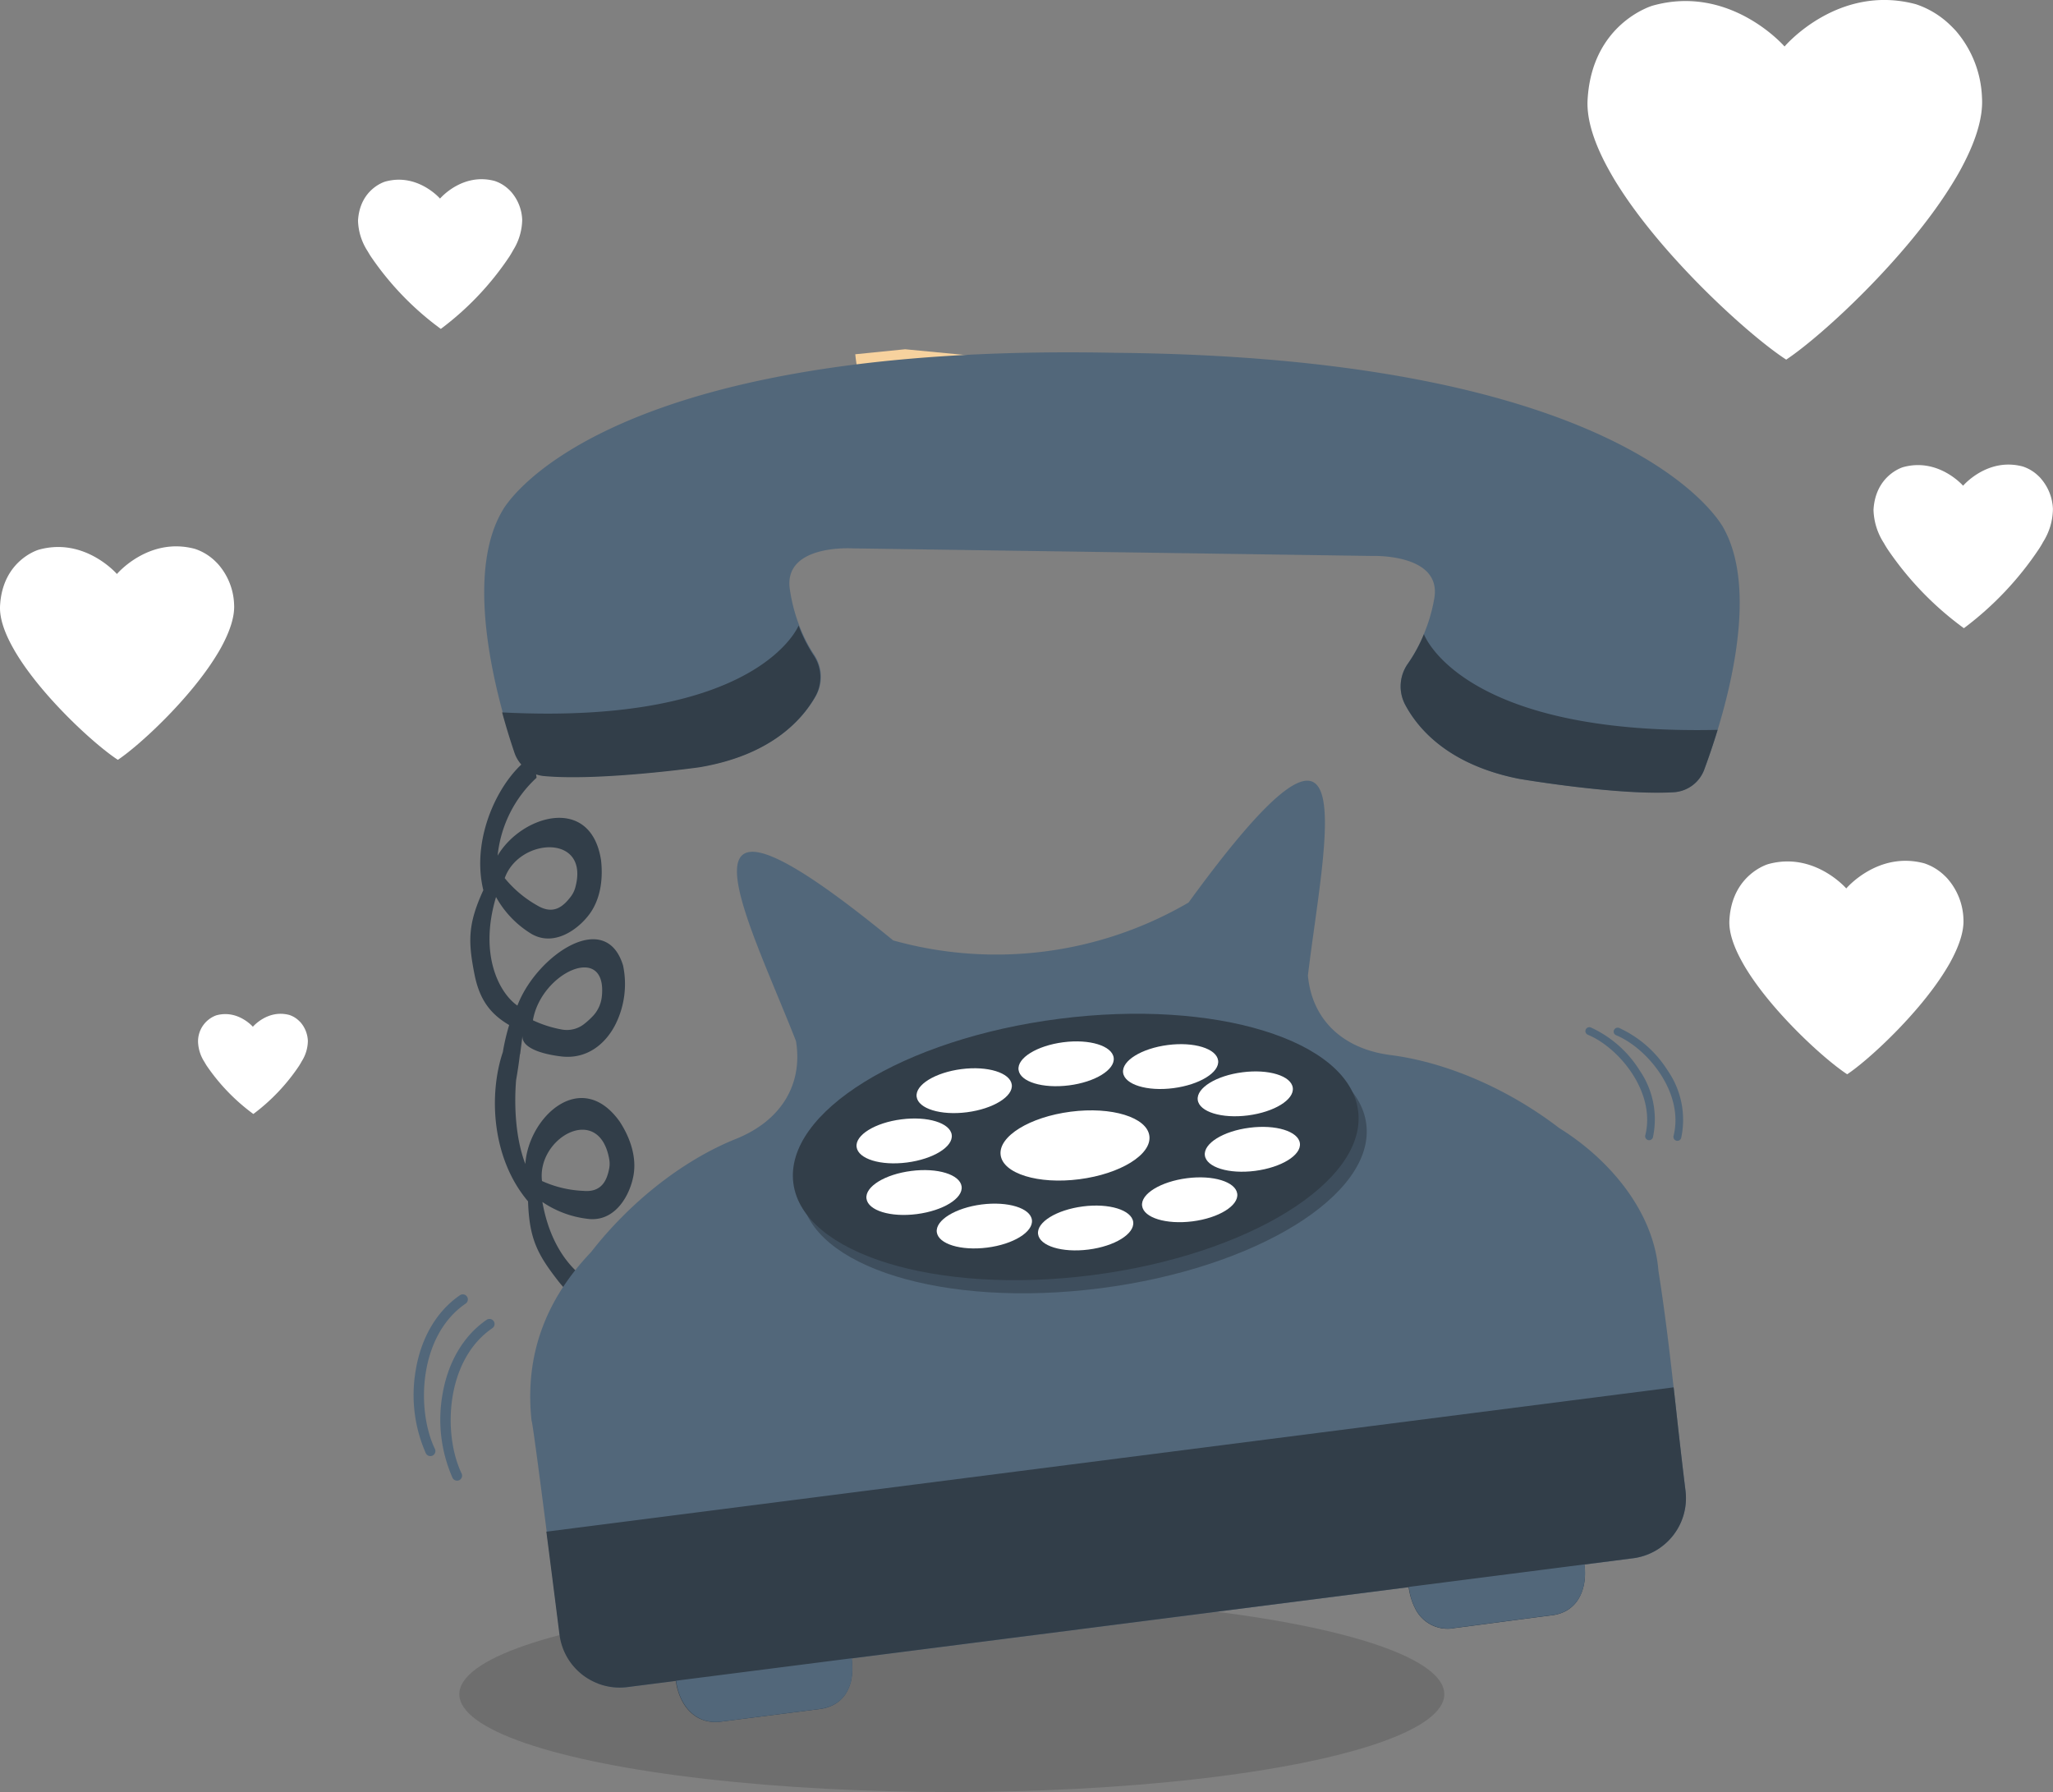 <svg xmlns="http://www.w3.org/2000/svg" width="375.214" height="327.492" viewBox="0 0 375.214 327.492"><rect x="0" y="0" width="375.214" height="327.492" fill="#808080" stroke="none"/><ellipse cx="90.01" cy="17.875" rx="90.01" ry="17.875" transform="translate(83.945 291.742)" fill="#020202" opacity="0.14"/><path d="M734,3033.651a.92.92,0,0,1-.838-.52,26.4,26.4,0,0,1-1.862-15.059c.967-6.006,3.855-10.916,8.1-13.818a.925.925,0,1,1,1.039,1.531c-8.577,5.862-9.053,19.405-5.617,26.552a.918.918,0,0,1-.433,1.227A.907.907,0,0,1,734,3033.651Z" transform="translate(-650.458 -2763.061)" fill="#52677a"/><path d="M700.2,3002.551a.921.921,0,0,1-.837-.519,26.4,26.4,0,0,1-1.863-15.06c.967-6.006,3.855-10.916,8.1-13.818a.925.925,0,1,1,1.04,1.531c-8.576,5.862-9.053,19.405-5.617,26.552a.917.917,0,0,1-.433,1.227A.948.948,0,0,1,700.2,3002.551Z" transform="translate(-621.539 -2736.452)" fill="#52677a"/><path d="M2180.551,2635.035a.741.741,0,0,1,.75-.13,20.575,20.575,0,0,1,8.895,7.811,15.783,15.783,0,0,1,2.454,12.258.723.723,0,0,1-1.4-.361c1.964-7.869-4.793-16.013-10.5-18.381a.722.722,0,0,1-.39-.939A.668.668,0,0,1,2180.551,2635.035Z" transform="translate(-1890.553 -2447.135)" fill="#52677a"/><path d="M2216.35,2635.635a.744.744,0,0,1,.751-.13,20.58,20.58,0,0,1,8.895,7.811,15.783,15.783,0,0,1,2.454,12.259.723.723,0,1,1-1.4-.361c1.963-7.869-4.794-16.013-10.5-18.38a.722.722,0,0,1-.39-.939A1.2,1.2,0,0,1,2216.35,2635.635Z" transform="translate(-1921.184 -2447.648)" fill="#52677a"/><path d="M1596.17,1788.9l-20.07,1.8,4.317.418,18.626.722C1598.162,1790.849,1597.209,1789.867,1596.17,1788.9Z" transform="translate(-1373.586 -1723.323)" fill="#ebbf7e"/><path d="M1256.1,1777.71a40.811,40.811,0,0,0,1.4,7.1l34.956-3.581,9.847-.881-37.078-3.552Z" transform="translate(-1099.789 -1712.97)" fill="#f7d29e"/><path d="M948.8,1817.894l-95.005-1.386s-12.836-.837-11.493,7.58a30.521,30.521,0,0,0,2.151,7.609,26.155,26.155,0,0,0,2.31,4.3,7.187,7.187,0,0,1,.289,7.479c-2.556,4.49-8.36,10.8-21.21,12.952,0,0-18.337,2.584-28.531,1.588a6.365,6.365,0,0,1-5.328-4.418c-.693-2.05-1.574-4.837-2.426-8.057-2.844-10.771-5.414-26.451.217-35.952,0,0,16.243-30.768,112.043-28.819,95.554.852,111.148,32.083,111.148,32.083,5.486,9.919,2.151,26.1-1.1,36.789-.866,2.844-1.718,5.285-2.4,7.132a6.358,6.358,0,0,1-5.443,4.26c-10.222.693-28.473-2.426-28.473-2.426-12.778-2.541-18.395-9.01-20.82-13.572a7.171,7.171,0,0,1,.506-7.465,27.367,27.367,0,0,0,2.931-5.4h0a30.129,30.129,0,0,0,1.877-6.382C961.637,1817.432,948.8,1817.894,948.8,1817.894Z" transform="translate(-697.932 -1716.293)" fill="#52677a"/><path d="M1968.09,2163.837c-12.778-2.541-18.395-9.01-20.82-13.572a7.172,7.172,0,0,1,.505-7.465,27.354,27.354,0,0,0,2.931-5.4h0s6.7,18.539,53.682,17.485c-.866,2.845-1.718,5.285-2.4,7.133a6.358,6.358,0,0,1-5.443,4.259C1986.341,2166.956,1968.09,2163.837,1968.09,2163.837Z" transform="translate(-1690.467 -2021.505)" fill="#323e49"/><path d="M845.139,2152.317c12.85-2.151,18.655-8.447,21.21-12.951a7.187,7.187,0,0,0-.289-7.479,26.486,26.486,0,0,1-2.772-5.487h0s-7.248,18.323-54.188,15.882c.78,2.859,1.559,5.328,2.195,7.205a6.345,6.345,0,0,0,5.313,4.418C826.8,2154.887,845.139,2152.317,845.139,2152.317Z" transform="translate(-717.329 -2012.093)" fill="#323e49"/><path d="M790.668,2319.464c1.8-2.5,2.483-5.949,2.05-9.775-1.863-12-14.54-8.23-18.9-.823a22.419,22.419,0,0,1,7.118-14.237l-.534-4.129-.043.044v-.014c-5.66,3.349-11.608,14.539-9.154,24.646-2.844,6.194-2.8,9.356-1.617,15.377.881,4.433,2.729,7.161,6.339,9.27a39.031,39.031,0,0,0-1.155,4.938h0c-2.57,7.623-2.123,19.333,4.606,27.288.231,6.815,1.689,9.631,5.458,14.482,2.772,3.566,5.66,5.184,9.818,5.443.982,5.819,2.859,12.114,6.339,15.391,3.581,3.379,9.039,5.27,13.616,1.892l-2.094-4.923c-2.917,1.935-11.652,1.256-14.828-11.753,2.209.577,4.808,1.458,8.2.2h0c4.288-1.632,6.05-5.6,6.064-9.645a16.517,16.517,0,0,0-3.6-10.208c-7.45-7.811-14.684,5.1-14.02,14.655l.043.563c-3.87-.563-10.439-5-12.374-15.984a18.535,18.535,0,0,0,8.649,3.119h0c4.88.362,7.465-4.635,8.028-8.143.491-3.046-.448-6.439-2.541-9.659-7.046-9.891-16.691-.837-17.254,7.74-1.891-4.967-2.036-11.09-1.689-15.32.26-1.473.505-3.076.707-4.794v.057h.029c.144-1.155.3-2.252.433-3.422-.245,2.281,3.653,3.437,7.248,3.841h.015c4.563.462,7.927-2.3,9.746-5.906a16.506,16.506,0,0,0,1.372-10.742c-3.162-10.324-15.42-2.022-19.1,6.815l-.217.52c-3.22-2.238-7.089-9.154-3.9-19.839a18.238,18.238,0,0,0,6.339,6.656h0C784.055,2325.658,788.589,2322.351,790.668,2319.464Zm16.72,60.151a6.064,6.064,0,0,1,.216,3.913,14.709,14.709,0,0,1-.794,2.094,5.143,5.143,0,0,1-3.205,2.772,21.138,21.138,0,0,1-5.5.866C795.534,2380.8,803.821,2370.446,807.388,2379.615Zm-13.2-15.406a4.674,4.674,0,0,1,.029,1.791c-.419,2.195-1.372,4.433-4.721,4.13h0a20.284,20.284,0,0,1-7.566-1.8C780.951,2360.455,792.271,2354.015,794.191,2364.208Zm-1.314-29.714a6.161,6.161,0,0,1-1.559,3.595,14.28,14.28,0,0,1-1.646,1.516,5.11,5.11,0,0,1-4.1,1.04,21.323,21.323,0,0,1-5.3-1.689C781.745,2330.234,793.8,2324.69,792.877,2334.494Zm-17.759-21.514c2.657-7.479,15.709-8.158,12.865,1.819a4.829,4.829,0,0,1-.823,1.6c-1.357,1.762-3.133,3.35-6.122,1.559h0A20.909,20.909,0,0,1,775.118,2312.981Z" transform="translate(-682.87 -2152.499)" fill="#323e49"/><path d="M1053.655,2433.646a.13.13,0,0,0,.015.072c.361,3.162.693,6.31,1.054,9.457s.722,6.281,1.112,9.4c.015.087.015.173.029.26a11.1,11.1,0,0,1-4.563,10.121c-.072.058-.144.1-.217.159a10.96,10.96,0,0,1-4.837,1.848l-8.865,1.141c.058.462.087.938.1,1.4v.4c-.072,3.639-1.834,6.931-5.992,7.465-5.862.751-11.9,1.574-17.846,2.339a6.6,6.6,0,0,1-7.306-3.826l-.087-.173c-.087-.173-.159-.347-.231-.534h0c-.072-.188-.144-.361-.2-.549a3.978,3.978,0,0,1-.116-.39c-.014-.058-.043-.129-.058-.2a14.264,14.264,0,0,1-.361-1.8l-101.82,13.023a14.008,14.008,0,0,1,.116,2.036v.2c0,.13-.015.274-.015.4-.014.2-.029.39-.058.578l-.087.563c-.029.188-.072.375-.116.549a3.309,3.309,0,0,1-.1.361,6.044,6.044,0,0,1-.318.852h0a6.363,6.363,0,0,1-5.429,3.725c-5.934.765-12,1.531-17.86,2.281-4.23.534-6.931-2.3-7.9-5.891a.949.949,0,0,0-.058-.188,10.952,10.952,0,0,1-.26-1.371l-8.865,1.14a11.028,11.028,0,0,1-5.154-.563,1.244,1.244,0,0,1-.246-.1,11.13,11.13,0,0,1-6.959-8.648l-.043-.26c-.173-1.372-1.271-10.092-2.4-18.828l-.015-.072c-1.285-10.006-2.628-20.228-2.758-20.2-1.285-11.868,2.5-22.062,10.887-30.84,7.147-9.183,16.806-16.792,26.48-20.676,8.23-3.307,12.258-9.934,10.959-17.875-9.053-23.1-25.628-54,17.759-18.394a69.79,69.79,0,0,0,53.986-6.916c33.007-45.38,24.777-11.32,21.817,13.327.736,8.013,6.3,13.413,15.1,14.54,10.338,1.328,21.6,6.252,30.826,13.341,9,5.573,17.268,15.088,18.135,26.076C1051.995,2419.38,1052.861,2426.513,1053.655,2433.646Z" transform="translate(-747.79 -2180.18)" fill="#52677a" fill-rule="evenodd"/><path d="M1236.1,2635.34c28.5-3.653,52.946,3.884,54.607,16.821s-20.113,26.379-48.615,30.032-52.946-3.884-54.606-16.821,20.113-26.379,48.614-30.032Z" transform="translate(-1041.003 -2446.761)" fill-rule="evenodd" opacity="0.24"/><path d="M1225.8,2618.74c28.5-3.653,52.946,3.884,54.606,16.821s-20.113,26.379-48.615,30.031-52.946-3.883-54.606-16.82,20.113-26.379,48.615-30.032Z" transform="translate(-1032.19 -2432.558)" fill="#323e49" fill-rule="evenodd"/><path d="M1452.78,2740.352c7.508-.968,13.948,1.025,14.38,4.432s-5.3,6.945-12.807,7.913-13.948-1.025-14.38-4.432,5.313-6.945,12.807-7.913Z" transform="translate(-1257.095 -2537.191)" fill="#fff" fill-rule="evenodd"/><path d="M1495.6,2860.767c4.794-.621,8.909.65,9.2,2.83s-3.378,4.447-8.187,5.054-8.909-.65-9.2-2.83,3.393-4.433,8.187-5.053Z" transform="translate(-1297.693 -2640.293)" fill="#fff" fill-rule="evenodd"/><path d="M1470.9,2652.966c4.794-.621,8.909.65,9.2,2.83s-3.379,4.448-8.187,5.053-8.909-.65-9.2-2.83,3.379-4.433,8.186-5.054Z" transform="translate(-1276.559 -2462.496)" fill="#fff" fill-rule="evenodd"/><path d="M1341.9,2686.972c4.794-.621,8.908.664,9.2,2.83s-3.393,4.433-8.187,5.053-8.909-.65-9.2-2.83,3.393-4.433,8.187-5.054Z" transform="translate(-1166.185 -2491.593)" fill="#fff" fill-rule="evenodd"/><path d="M1603.178,2656.467c4.794-.621,8.908.65,9.2,2.829s-3.393,4.433-8.187,5.054-8.909-.65-9.183-2.83,3.379-4.433,8.172-5.053Z" transform="translate(-1389.748 -2465.491)" fill="#fff" fill-rule="evenodd"/><path d="M1278.4,2815.866c4.794-.621,8.908.65,9.2,2.831s-3.379,4.432-8.187,5.053-8.908-.649-9.2-2.83,3.378-4.447,8.187-5.053Z" transform="translate(-1111.853 -2601.876)" fill="#fff" fill-rule="evenodd"/><path d="M1706.677,2761.167c4.794-.621,8.909.65,9.2,2.83s-3.393,4.433-8.186,5.053-8.909-.65-9.183-2.83,3.364-4.447,8.172-5.053Z" transform="translate(-1478.304 -2555.074)" fill="#fff" fill-rule="evenodd"/><path d="M1367.424,2858.3c4.793-.607,8.908.65,9.183,2.83s-3.379,4.447-8.187,5.053-8.908-.65-9.2-2.829c-.26-2.18,3.407-4.433,8.2-5.054Z" transform="translate(-1188.011 -2638.184)" fill="#fff" fill-rule="evenodd"/><path d="M1627.3,2825.067c4.794-.621,8.908.65,9.2,2.83s-3.379,4.447-8.187,5.053-8.909-.65-9.2-2.83,3.393-4.433,8.187-5.053Z" transform="translate(-1410.377 -2609.748)" fill="#fff" fill-rule="evenodd"/><path d="M1697.678,2690.967c4.793-.621,8.909.65,9.2,2.83s-3.393,4.433-8.187,5.054-8.908-.65-9.183-2.83,3.379-4.447,8.172-5.053Z" transform="translate(-1470.604 -2495.01)" fill="#fff" fill-rule="evenodd"/><path d="M1265.9,2750.566c4.793-.621,8.909.65,9.2,2.83s-3.379,4.433-8.187,5.054-8.909-.65-9.2-2.831,3.393-4.446,8.187-5.053Z" transform="translate(-1101.158 -2546.004)" fill="#fff" fill-rule="evenodd"/><path d="M1071.123,3090.7c.361,3.162.693,6.309,1.054,9.457s.722,6.28,1.112,9.4c.015.087.015.173.029.26a11.054,11.054,0,0,1-4.562,10.122c-.072.058-.144.1-.217.159a11.1,11.1,0,0,1-4.851,1.833l-8.909,1.141v.014a11.428,11.428,0,0,1,.116,1.4c0,.073.014.13.014.2v.2c-.072,3.638-1.848,6.93-5.992,7.465-5.862.75-11.9,1.574-17.846,2.339a6.592,6.592,0,0,1-7.306-3.826l-.086-.173c-.087-.174-.159-.361-.231-.534h0c-.072-.187-.13-.361-.2-.549a3.982,3.982,0,0,1-.116-.389.979.979,0,0,0-.072-.188,14.286,14.286,0,0,1-.375-1.8v-.014l-101.835,13.024v.014a14.022,14.022,0,0,1,.13,2.036v.2c0,.13-.014.275-.014.4-.015.2-.029.39-.058.578l-.087.563c-.029.188-.072.375-.116.548-.029.115-.087.246-.115.36a9.014,9.014,0,0,1-.347.867h0c-.78,1.92-2.541,3.35-5.414,3.711-5.934.765-11.984,1.53-17.846,2.281-4.23.534-6.916-2.281-7.9-5.877-.015-.057-.043-.13-.058-.187-.115-.448-.2-.909-.274-1.372v-.014l-8.851,1.126a11.029,11.029,0,0,1-5.155-.563,1.292,1.292,0,0,1-.245-.1,11.032,11.032,0,0,1-6.959-8.648l-.043-.26c-.173-1.372-1.271-10.092-2.4-18.828Z" transform="translate(-765.243 -2837.163)" fill="#323e49" fill-rule="evenodd"/><path d="M1029.3,3437.7l32.1-4.1a14.359,14.359,0,0,1,.115,2.05v.2c0,.129-.014.274-.014.4-.015.2-.029.39-.058.578s-.058.376-.087.577-.072.376-.116.549c-.029.116-.087.245-.115.361a8.958,8.958,0,0,1-.346.867h0c-.78,1.92-2.541,3.35-5.415,3.71-5.934.766-11.984,1.531-17.846,2.281-4.23.534-6.916-2.3-7.9-5.891-.014-.057-.029-.129-.043-.2A10.669,10.669,0,0,1,1029.3,3437.7Z" transform="translate(-905.736 -3130.553)" fill="#52677a" fill-rule="evenodd"/><path d="M1988.9,3314.8a11.032,11.032,0,0,1,.1,1.4v.4c-.072,3.639-1.834,6.931-5.992,7.465-5.862.75-11.9,1.574-17.846,2.339a6.6,6.6,0,0,1-7.306-3.826l-.087-.173c-.086-.173-.159-.346-.231-.534h0c-.072-.188-.144-.361-.2-.549a4,4,0,0,1-.116-.39c-.014-.058-.043-.129-.058-.2a13.522,13.522,0,0,1-.361-1.819Z" transform="translate(-1699.319 -3028.906)" fill="#52677a" fill-rule="evenodd"/><path d="M2251.065,1365.846h0c-.491.91-1.025,1.776-1.574,2.671h0c-8.259,13.327-23.563,27.491-30.22,31.924-6.757-4.389-22.394-18.582-30.782-31.909-.491-.765-.939-1.53-1.372-2.3h0c-2.729-4.808-4.375-9.428-4.144-13.327.809-13.976,11.883-17.153,11.883-17.153,14.208-3.985,24.112,7.465,24.112,7.465s9.76-11.551,24.011-7.725a16.471,16.471,0,0,1,6.223,3.768c.375.361.751.737,1.126,1.155a19.751,19.751,0,0,1,4.721,12.085C2255.31,1356.4,2253.721,1360.995,2251.065,1365.846Z" transform="translate(-1892.817 -1334.719)" fill="#fff"/><path d="M213.916,2044.7h0c-.289.534-.606,1.054-.938,1.588h0c-4.895,7.913-13.991,16.316-17.933,18.944-4.014-2.6-13.3-11.031-18.265-18.944-.289-.462-.563-.91-.809-1.357h0c-1.617-2.859-2.6-5.588-2.455-7.912.476-8.3,7.046-10.179,7.046-10.179,8.432-2.368,14.309,4.433,14.309,4.433s5.79-6.859,14.251-4.592a9.692,9.692,0,0,1,3.7,2.238c.217.217.448.433.664.693a11.75,11.75,0,0,1,2.8,7.176C216.428,2039.095,215.49,2041.809,213.916,2044.7Z" transform="translate(-173.503 -1926.375)" fill="#fff"/><path d="M443.128,2626.559h0c-.13.26-.289.491-.433.751h0a35.831,35.831,0,0,1-8.418,8.895,36.245,36.245,0,0,1-8.577-8.895c-.13-.216-.26-.433-.375-.635h0a7.177,7.177,0,0,1-1.155-3.711,5.058,5.058,0,0,1,3.306-4.779c3.956-1.112,6.714,2.079,6.714,2.079s2.714-3.22,6.685-2.151a4.593,4.593,0,0,1,1.733,1.054c.1.1.217.2.318.317a5.494,5.494,0,0,1,1.314,3.364A7.08,7.08,0,0,1,443.128,2626.559Z" transform="translate(-387.974 -2432.624)" fill="#fff"/><path d="M655.013,1574.527h0c-.2.375-.419.736-.65,1.112h0a53.681,53.681,0,0,1-12.576,13.284,53.915,53.915,0,0,1-12.821-13.284c-.2-.318-.39-.635-.578-.953h0a10.765,10.765,0,0,1-1.733-5.544c.332-5.819,4.952-7.133,4.952-7.133,5.92-1.66,10.035,3.1,10.035,3.1s4.057-4.808,9.991-3.22a6.875,6.875,0,0,1,2.6,1.574,4.809,4.809,0,0,1,.462.477,8.222,8.222,0,0,1,1.964,5.039A10.746,10.746,0,0,1,655.013,1574.527Z" transform="translate(-561.221 -1528.817)" fill="#fff"/><path d="M2402.916,2442.7h0c-.289.534-.606,1.054-.938,1.588h0c-4.895,7.913-13.991,16.316-17.932,18.944-4.014-2.6-13.3-11.031-18.265-18.944-.289-.461-.563-.91-.808-1.357h0c-1.617-2.859-2.6-5.587-2.455-7.912.477-8.3,7.046-10.179,7.046-10.179,8.432-2.368,14.309,4.433,14.309,4.433s5.79-6.858,14.251-4.591a9.7,9.7,0,0,1,3.7,2.238,7.6,7.6,0,0,1,.664.693,11.745,11.745,0,0,1,2.8,7.176C2405.428,2437.094,2404.49,2439.809,2402.916,2442.7Z" transform="translate(-2046.444 -2266.911)" fill="#fff"/><path d="M2575.932,1936.9h0c-.217.419-.462.809-.722,1.213h0a58.845,58.845,0,0,1-13.745,14.525,58.321,58.321,0,0,1-14.005-14.525c-.217-.346-.433-.693-.622-1.04h0a11.745,11.745,0,0,1-1.891-6.064c.361-6.368,5.4-7.8,5.4-7.8,6.469-1.8,10.973,3.393,10.973,3.393s4.448-5.256,10.93-3.509a7.419,7.419,0,0,1,2.83,1.718,4.442,4.442,0,0,1,.506.534,8.985,8.985,0,0,1,2.151,5.5A11.539,11.539,0,0,1,2575.932,1936.9Z" transform="translate(-2202.537 -1837.835)" fill="#fff"/></svg>